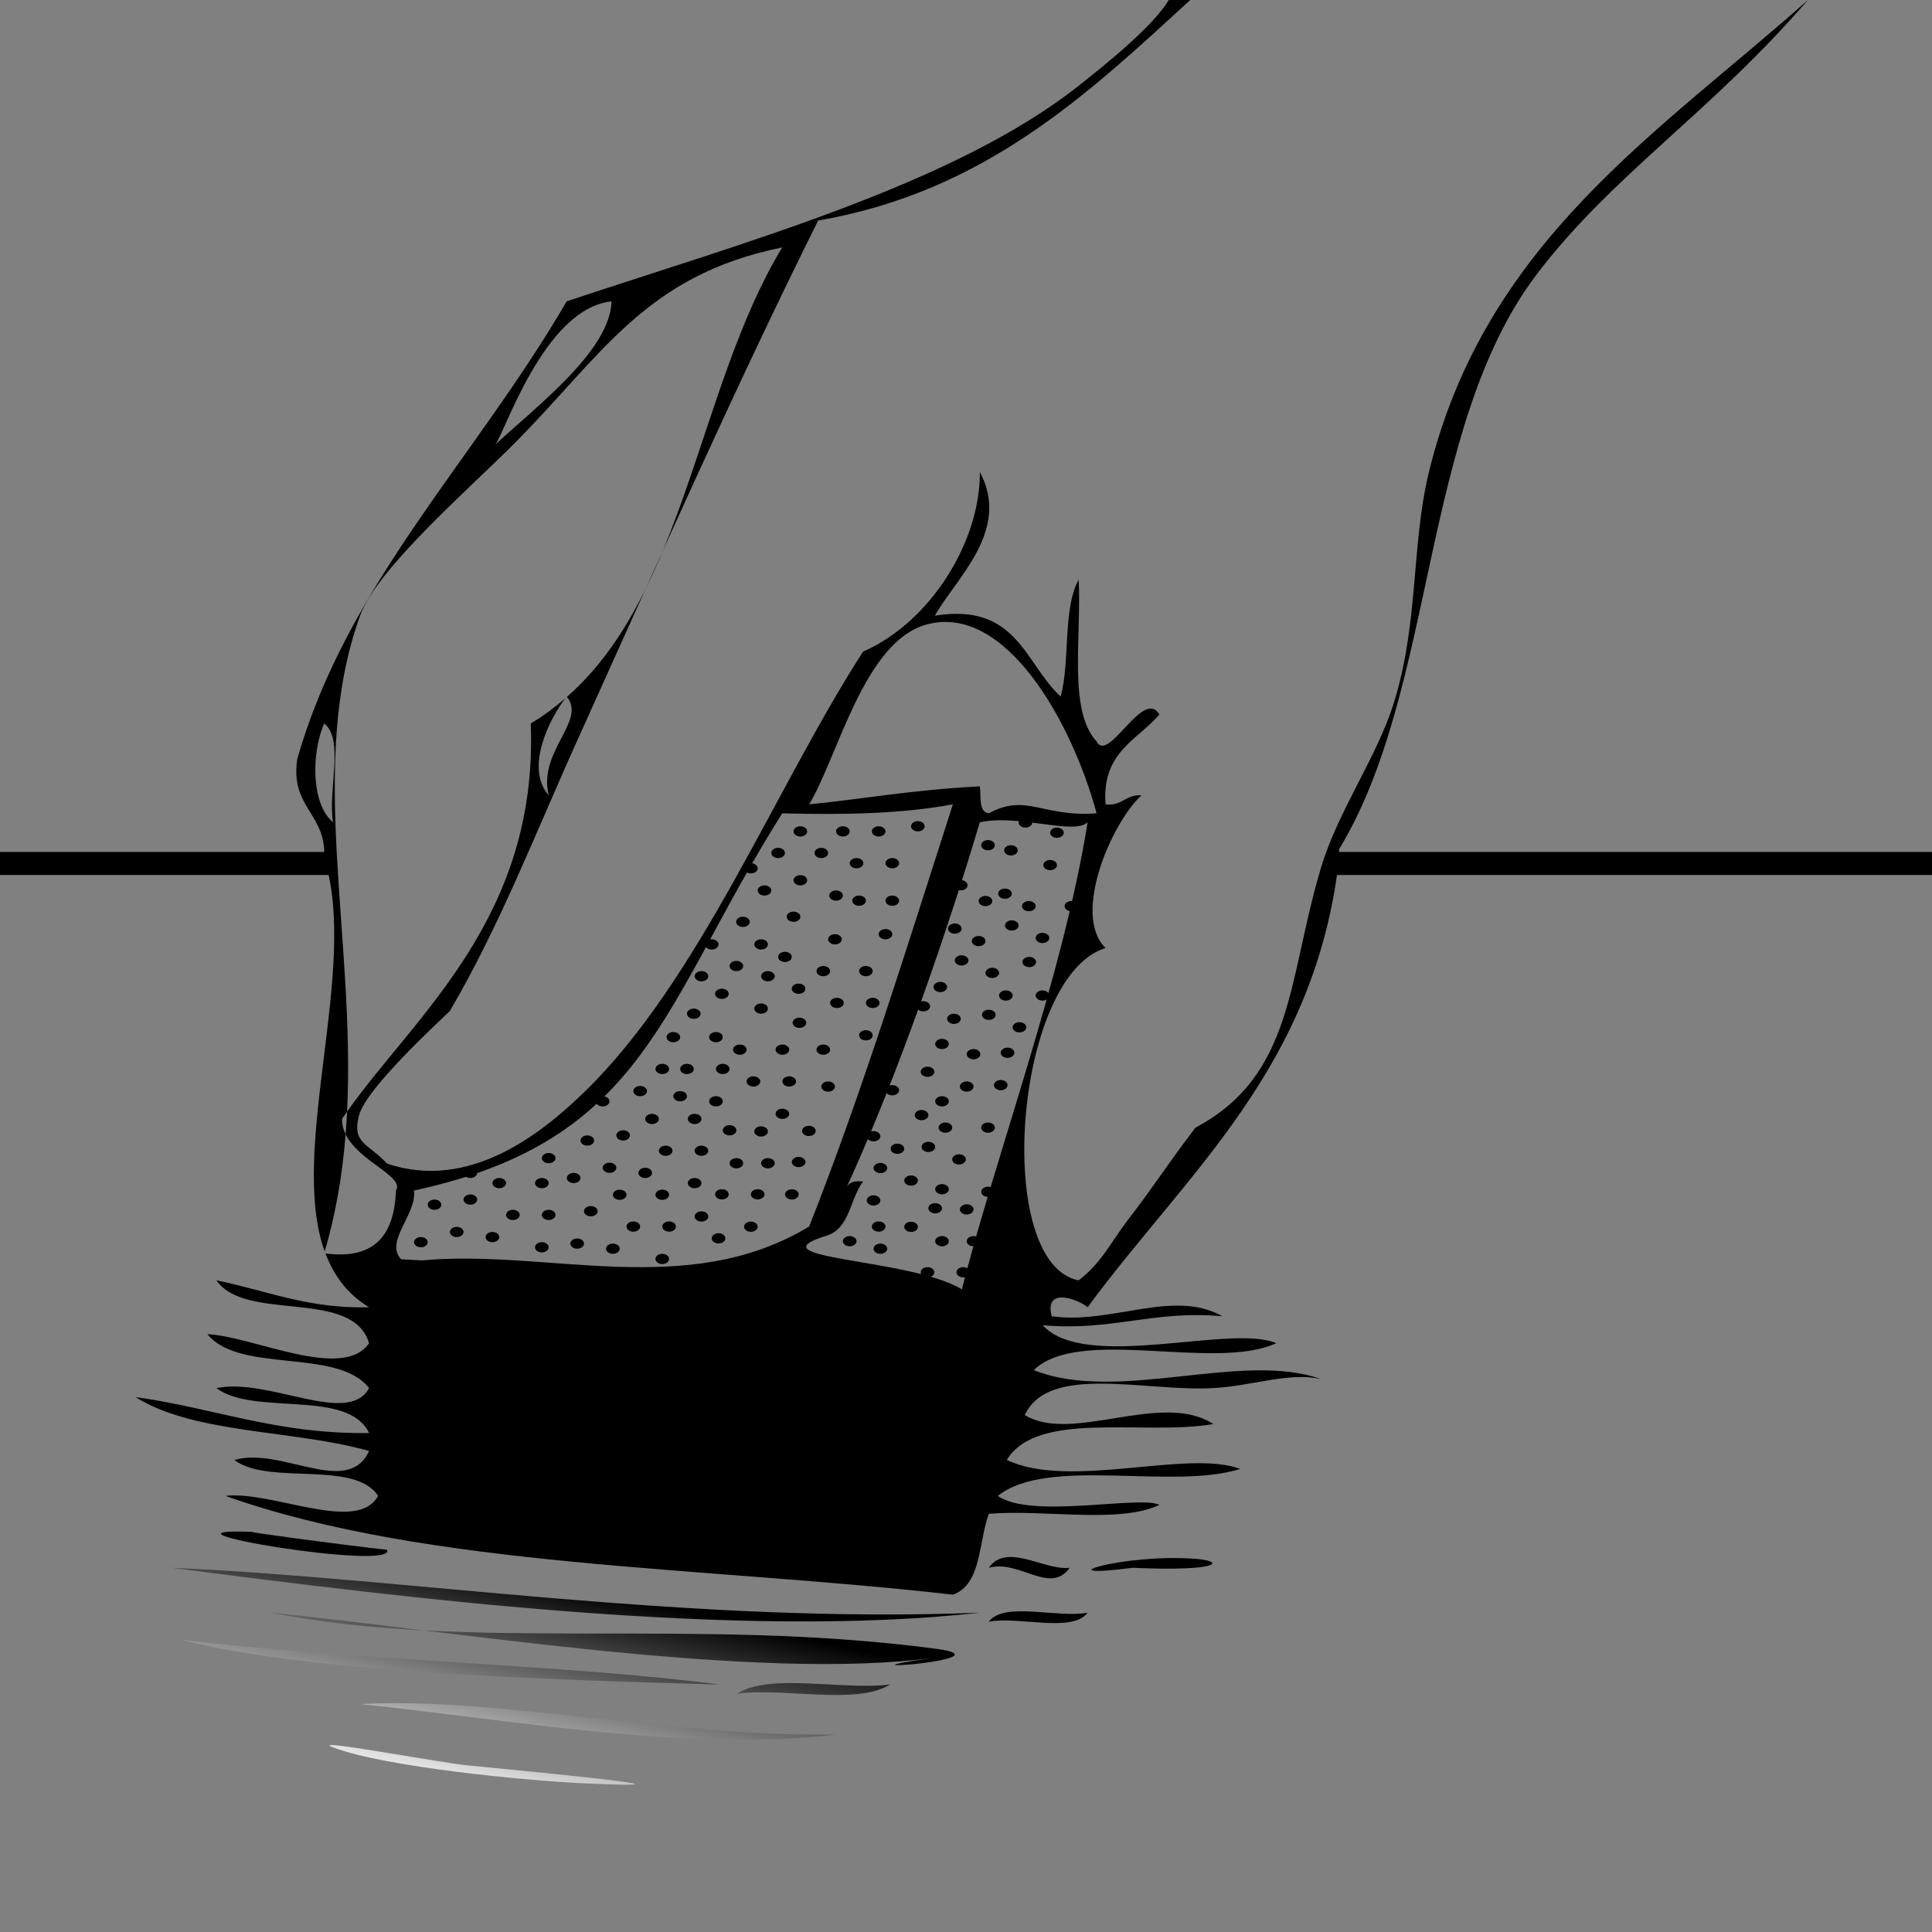 <?xml version="1.0" encoding="utf-8"?>
<!-- Generator: Adobe Illustrator 15.0.2, SVG Export Plug-In . SVG Version: 6.00 Build 0)  -->
<!DOCTYPE svg PUBLIC "-//W3C//DTD SVG 1.1//EN" "http://www.w3.org/Graphics/SVG/1.1/DTD/svg11.dtd">
<svg version="1.1" id="Ebene_1" xmlns="http://www.w3.org/2000/svg" xmlns:xlink="http://www.w3.org/1999/xlink" x="0px" y="0px"
	 width="141.73px" height="141.73px" viewBox="0 0 141.73 141.73" enable-background="new 0 0 141.73 141.73" xml:space="preserve">
<rect x="0" y="0" width="141.73" height="141.73" fill="#808080" stroke="none"/>
<rect y="62.5" width="24.505" height="1.688"/>
<rect x="97.458" y="62.5" width="44.272" height="1.688"/>
<path fill-rule="evenodd" clip-rule="evenodd" d="M28.392,113.693c0.742,1.616-18.71-1.642-9.884-1.317
	C17.806,112.35,25.244,113.349,28.392,113.693z"/>
<linearGradient id="SVGID_1_" gradientUnits="userSpaceOnUse" x1="38.534" y1="133.285" x2="42.284" y2="116.41">
	<stop  offset="0" style="stop-color:#FFFFFF"/>
	<stop  offset="1" style="stop-color:#000000"/>
</linearGradient>
<path fill-rule="evenodd" clip-rule="evenodd" fill="url(#SVGID_1_)" d="M12.579,115.012c17.457,0.773,38.044,4.125,59.301,3.294
	C54.29,120.269,30.285,117.315,12.579,115.012z"/>
<linearGradient id="SVGID_2_" gradientUnits="userSpaceOnUse" x1="69.894" y1="140.254" x2="73.644" y2="123.379">
	<stop  offset="0" style="stop-color:#FFFFFF"/>
	<stop  offset="1" style="stop-color:#000000"/>
</linearGradient>
<path fill-rule="evenodd" clip-rule="evenodd" fill="url(#SVGID_2_)" d="M72.538,115.012c1.304-1.892,4.112,0.229,5.931,0
	C77.04,117.029,74.76,114.379,72.538,115.012z"/>
<linearGradient id="SVGID_3_" gradientUnits="userSpaceOnUse" x1="78.453" y1="142.156" x2="82.203" y2="125.281">
	<stop  offset="0" style="stop-color:#FFFFFF"/>
	<stop  offset="1" style="stop-color:#000000"/>
</linearGradient>
<path fill-rule="evenodd" clip-rule="evenodd" fill="url(#SVGID_3_)" d="M83.081,115.012c-6.732,0.875-0.834-1.064,4.611-0.659
	C89.931,114.52,89.589,115.302,83.081,115.012z"/>
<linearGradient id="SVGID_4_" gradientUnits="userSpaceOnUse" x1="71.29" y1="140.565" x2="75.04" y2="123.689">
	<stop  offset="0" style="stop-color:#FFFFFF"/>
	<stop  offset="1" style="stop-color:#000000"/>
</linearGradient>
<path fill-rule="evenodd" clip-rule="evenodd" fill="url(#SVGID_4_)" d="M72.538,118.965c1.128-1.508,5.03-0.241,7.248-0.659
	C78.659,119.814,74.757,118.549,72.538,118.965z"/>
<linearGradient id="SVGID_5_" gradientUnits="userSpaceOnUse" x1="56.708" y1="137.324" x2="60.458" y2="120.449">
	<stop  offset="0" style="stop-color:#FFFFFF"/>
	<stop  offset="1" style="stop-color:#000000"/>
</linearGradient>
<path fill-rule="evenodd" clip-rule="evenodd" fill="url(#SVGID_5_)" d="M54.088,124.236c2.43-1.524,7.678-0.229,11.202-0.659
	C62.861,125.101,57.613,123.807,54.088,124.236z"/>
<linearGradient id="SVGID_6_" gradientUnits="userSpaceOnUse" x1="41.787" y1="134.008" x2="45.537" y2="117.133">
	<stop  offset="0" style="stop-color:#FFFFFF"/>
	<stop  offset="1" style="stop-color:#000000"/>
</linearGradient>
<path fill-rule="evenodd" clip-rule="evenodd" fill="url(#SVGID_6_)" d="M19.826,118.306c14.72,2.89,31.038,0.308,48.759,2.636
	c5.976,0.786-8.937,1.898,0,0.659C55.59,123.401,32.746,119.568,19.826,118.306z"/>
<linearGradient id="SVGID_7_" gradientUnits="userSpaceOnUse" x1="30.86" y1="131.58" x2="34.61" y2="114.705">
	<stop  offset="0" style="stop-color:#FFFFFF"/>
	<stop  offset="1" style="stop-color:#000000"/>
</linearGradient>
<path fill-rule="evenodd" clip-rule="evenodd" fill="url(#SVGID_7_)" d="M13.237,120.283c12.355,1.482,29.271,1.915,39.534,3.294
	C39.304,123.207,22.502,122.66,13.237,120.283z"/>
<linearGradient id="SVGID_8_" gradientUnits="userSpaceOnUse" x1="42.108" y1="134.08" x2="45.858" y2="117.205">
	<stop  offset="0" style="stop-color:#FFFFFF"/>
	<stop  offset="1" style="stop-color:#000000"/>
</linearGradient>
<path fill-rule="evenodd" clip-rule="evenodd" fill="url(#SVGID_8_)" d="M26.415,125.009c10.144-0.54,22.882,2.432,34.922,2.232
	C50.496,128.568,37.292,126.121,26.415,125.009z"/>
<linearGradient id="SVGID_9_" gradientUnits="userSpaceOnUse" x1="34.712" y1="132.436" x2="38.462" y2="115.561">
	<stop  offset="0" style="stop-color:#FFFFFF"/>
	<stop  offset="1" style="stop-color:#000000"/>
</linearGradient>
<path fill-rule="evenodd" clip-rule="evenodd" fill="url(#SVGID_9_)" d="M24.438,128.19c-1.951-0.735,7.63,1.092,9.883,1.317
	c4.489,0.449,18.961,1.793,8.566,1.318C38.588,130.629,28.274,129.634,24.438,128.19z"/>
<path d="M23.779,62.958c2.587,8.015-2.657,21.337,0.039,28.851c0.84-2.85,1.307-5.723,1.536-8.6
	c-0.169-0.353-0.272-0.729-0.257-1.144c0.115-0.169,0.245-0.341,0.364-0.513c0.631-12.798-2.961-25.566,0.954-36.386
	c1.241-3.429,7.826-9.144,11.202-12.519c6.542-6.542,9.659-12.44,19.767-14.496c-6.151,10.105-7.112,25.4-15.797,32.971
	c1.456,1.765-2.138,3.985-1.334,7.222c-1.786-2.036,0.109-5.672,1.219-7.12c-0.787,0.675-1.615,1.31-2.537,1.848
	c0.567,14.289-8.571,21.499-13.473,28.479c-0.027,0.553-0.063,1.104-0.107,1.656c0.961,2.002,4.333,3.089,3.696,4.127
	c-0.13,3.135-1.429,5.099-5.172,4.619c0.619,1.641,1.623,2.999,3.196,3.948c-4.51,0.116-7.547-1.239-11.202-1.978
	c2.159,3.113,9.989,0.553,11.202,4.613c-1.921,2.81-8.547-0.525-11.861-0.66c2.356,2.916,9.564,0.979,11.861,3.954
	c-1.538,2.827-7.373-0.793-11.202,0c2.763,2.07,9.64,0.024,11.202,3.295c-6.694,0.104-11.346-1.833-17.131-2.636
	c4.307,2.72,11.659,2.396,17.131,3.954c-1.558,3.421-6.448-0.341-9.884,0.658c2.492,1.9,8.811-0.026,10.543,2.635
	c-1.514,2.804-7.766-0.398-11.202,0c14.909,5.299,35.241,5.171,53.371,7.248c2.113-0.742,1.866-3.844,2.636-5.931
	c4.045-0.348,9.539,0.755,12.519-0.659c-1.409-0.716-9.437,1.071-11.859-0.658c3.671-2.919,12.775-0.403,17.79-1.976
	c-3.895-1.461-12.503,1.535-17.131-0.659c2.233-3.697,10.108-1.753,15.154-2.636c-3.81-2.466-10.366,1.467-13.836-0.658
	c1.765-3.784,8.785-1.701,13.836-1.978c2.87-0.157,5.593-1.202,7.907-0.658c-5.839-2.094-14.877,1.802-21.085-0.66
	c3.34-3.249,13.285,0.107,17.79-1.976c-3.301-1.442-14.01,2.109-17.131-1.318c5.067,0.455,8.11-1.114,13.178-0.659
	c-3.593-2.035-8.142,0.63-12.52,0c-0.59-2.301,2.149-1.125,2.636-0.658c7.256-9.876,16.722-17.542,18.449-32.946v-0.659
	c7.157-11.789,5.976-30.943,14.496-42.17C118.277,12.822,125.524,8.244,132.625,0c-10.957,9.76-23.666,17.72-27.8,34.625
	c-1.307,5.34-0.726,11.21-2.636,17.132c-1.249,3.869-4.051,7.803-5.271,11.86c-2.452,8.146-1.957,15.256-9.226,19.109
	c-2.149,2.826-3.067,4.336-5.005,6.836c-1.313,1.75-1.875,3.063-3.56,4.364c-6.317-1.231-4.731-22.333,1.977-24.379
	c-2.5-2.436,0.453-9.219,2.636-11.202c-1.183-0.083-1.391,0.807-2.636,0.659c-0.3-3.813,2.328-4.7,3.952-6.588
	c-1.199-2.002-3.746,3.644-4.611,1.976c-2.106-2.286-1.091-7.694-1.317-11.86c-1.176,2.119-0.612,5.978-1.318,8.566
	c-2.635-2.417-3.191-6.912-9.225-5.931c1.485-2.701,5.613-6.232,3.295-10.542c0.046,5.091-3.613,11.011-8.566,13.178
	c-6.429,9.96-11.995,24.089-20.426,32.287c-3.136,3.049-8.442,7.314-14.496,5.27c-1.403-1.514-2.592-1.461-2.058-3.526
	c0.523-2.022,5.917-6.917,6.67-7.674c3.663-6.235,6.332-13.177,9.413-19.993c5.739-12.696,11.473-25.685,17.603-37.991
	C72.244,14.079,79.841,6.853,87.313,0h-1.569c-1.166,1.95-4.691,4.772-6.615,6.293C69.94,13.556,54.48,17.8,41.57,22.106
	C34.881,33.632,25.415,42.903,21.803,55.71c-0.479,3.335,1.809,3.903,1.977,6.589V62.958z M24.438,60.323
	c-1.649-1.353-1.581-5.152-0.659-7.249C25.287,54.203,24.021,58.105,24.438,60.323z M36.299,32.649
	c0.64-0.563,3.531-10.008,8.565-10.542C44.755,25.74,39.372,29.784,36.299,32.649z M67.926,45.827
	c5.807-1.642,10.705,7.122,12.52,13.836c-3.961,0.306-5.144-1.502-7.907,0c-0.772-0.106-0.555-1.201-0.659-1.977
	c-5.12,0.265-9.022,0.995-12.52,1.318C61.46,55.526,63.374,47.114,67.926,45.827z M30.368,87.337
	c17.092-3.69,18.139-13.57,27.015-27.673c4.513,0.122,8.821,0.036,12.519-0.659C66.533,69.473,63.28,80.057,59.36,89.973
	c-8.931,5.421-19.244,1.629-28.398,2.49l-1.525-0.082C28.17,91.098,30.601,89.068,30.368,87.337z M70.562,94.586
	c-3.805-2.312-15.6-2.191-9.884-3.953c1.667-0.529,1.681-2.713,2.636-3.954c-0.766-0.107-1.172,0.146-1.318,0.658
	c3.005-6.463,6.732-16.473,9.884-27.014c2.853-0.625,6.902,0.961,7.907,0C78.015,71.461,72.967,85.024,70.562,94.586z"/>
<ellipse cx="30.875" cy="91.125" rx="0.5" ry="0.375"/>
<ellipse cx="31.875" cy="88.375" rx="0.5" ry="0.375"/>
<ellipse cx="33.504" cy="90.375" rx="0.5" ry="0.375"/>
<ellipse cx="34.504" cy="88" rx="0.5" ry="0.375"/>
<ellipse cx="37.625" cy="89.125" rx="0.5" ry="0.375"/>
<ellipse cx="40.25" cy="89.125" rx="0.5" ry="0.375"/>
<ellipse cx="39.75" cy="86.792" rx="0.5" ry="0.375"/>
<ellipse cx="39.75" cy="91.5" rx="0.5" ry="0.375"/>
<ellipse cx="36.125" cy="90.75" rx="0.5" ry="0.375"/>
<ellipse cx="36.625" cy="86.792" rx="0.5" ry="0.375"/>
<ellipse cx="42.083" cy="86.417" rx="0.5" ry="0.375"/>
<ellipse cx="43.083" cy="83.667" rx="0.5" ry="0.375"/>
<ellipse cx="44.713" cy="85.667" rx="0.5" ry="0.375"/>
<ellipse cx="45.713" cy="83.292" rx="0.5" ry="0.375"/>
<ellipse cx="44.213" cy="80.792" rx="0.5" ry="0.375"/>
<ellipse cx="40.25" cy="84.959" rx="0.5" ry="0.375"/>
<ellipse cx="34.504" cy="86.042" rx="0.5" ry="0.375"/>
<ellipse cx="48.833" cy="84.417" rx="0.5" ry="0.375"/>
<ellipse cx="51.458" cy="84.417" rx="0.5" ry="0.375"/>
<ellipse cx="50.958" cy="82.084" rx="0.5" ry="0.375"/>
<ellipse cx="50.958" cy="86.792" rx="0.5" ry="0.375"/>
<ellipse cx="47.333" cy="86.042" rx="0.5" ry="0.375"/>
<ellipse cx="47.833" cy="82.084" rx="0.5" ry="0.375"/>
<ellipse cx="49.896" cy="80.417" rx="0.5" ry="0.375"/>
<ellipse cx="48.585" cy="78.417" rx="0.5" ry="0.375"/>
<ellipse cx="50.396" cy="78.417" rx="0.5" ry="0.375"/>
<ellipse cx="53.021" cy="78.417" rx="0.5" ry="0.375"/>
<ellipse cx="52.521" cy="76.084" rx="0.5" ry="0.375"/>
<ellipse cx="52.521" cy="80.792" rx="0.5" ry="0.375"/>
<ellipse cx="46.96" cy="80.042" rx="0.5" ry="0.375"/>
<ellipse cx="49.396" cy="76.084" rx="0.5" ry="0.375"/>
<ellipse cx="56.333" cy="85.334" rx="0.5" ry="0.375"/>
<ellipse cx="55.833" cy="83.001" rx="0.5" ry="0.375"/>
<ellipse cx="53.521" cy="82.917" rx="0.5" ry="0.375"/>
<ellipse cx="54.021" cy="85.334" rx="0.5" ry="0.375"/>
<ellipse cx="55.271" cy="79.334" rx="0.5" ry="0.375"/>
<ellipse cx="57.896" cy="79.334" rx="0.5" ry="0.375"/>
<ellipse cx="57.396" cy="77.001" rx="0.5" ry="0.375"/>
<ellipse cx="57.396" cy="81.709" rx="0.5" ry="0.375"/>
<ellipse cx="54.271" cy="77.001" rx="0.5" ry="0.375"/>
<ellipse cx="50.896" cy="74.364" rx="0.5" ry="0.375"/>
<ellipse cx="56.333" cy="71.614" rx="0.5" ry="0.375"/>
<ellipse cx="55.833" cy="69.281" rx="0.5" ry="0.375"/>
<ellipse cx="54.021" cy="70.865" rx="0.5" ry="0.375"/>
<ellipse cx="55.833" cy="73.989" rx="0.5" ry="0.375"/>
<ellipse cx="52.958" cy="72.906" rx="0.5" ry="0.375"/>
<ellipse cx="51.458" cy="71.615" rx="0.5" ry="0.375"/>
<ellipse cx="58.583" cy="72.531" rx="0.5" ry="0.375"/>
<ellipse cx="57.583" cy="70.198" rx="0.5" ry="0.375"/>
<ellipse cx="61.25" cy="68.906" rx="0.5" ry="0.375"/>
<ellipse cx="60.75" cy="79.709" rx="0.5" ry="0.375"/>
<ellipse cx="58.646" cy="75.031" rx="0.5" ry="0.375"/>
<ellipse cx="60.396" cy="77.001" rx="0.5" ry="0.375"/>
<ellipse cx="61.396" cy="73.573" rx="0.5" ry="0.375"/>
<ellipse cx="64.021" cy="73.573" rx="0.5" ry="0.375"/>
<ellipse cx="63.521" cy="71.24" rx="0.5" ry="0.375"/>
<ellipse cx="63.521" cy="75.948" rx="0.5" ry="0.375"/>
<ellipse cx="60.396" cy="71.24" rx="0.5" ry="0.375"/>
<ellipse cx="64.958" cy="68.531" rx="0.5" ry="0.375"/>
<ellipse cx="42.34" cy="91.229" rx="0.5" ry="0.375"/>
<ellipse cx="43.34" cy="88.854" rx="0.5" ry="0.375"/>
<ellipse cx="46.46" cy="89.979" rx="0.5" ry="0.375"/>
<ellipse cx="49.085" cy="89.979" rx="0.5" ry="0.375"/>
<ellipse cx="48.585" cy="87.646" rx="0.5" ry="0.375"/>
<ellipse cx="52.958" cy="87.614" rx="0.5" ry="0.375"/>
<ellipse cx="55.583" cy="87.614" rx="0.5" ry="0.375"/>
<ellipse cx="68.105" cy="84.136" rx="0.5" ry="0.375"/>
<ellipse cx="67.605" cy="81.803" rx="0.5" ry="0.375"/>
<ellipse cx="69.105" cy="80.792" rx="0.5" ry="0.375"/>
<ellipse cx="65.458" cy="79.979" rx="0.5" ry="0.375"/>
<ellipse cx="71.417" cy="91.053" rx="0.5" ry="0.375"/>
<ellipse cx="70.917" cy="88.72" rx="0.5" ry="0.375"/>
<ellipse cx="68.605" cy="88.636" rx="0.5" ry="0.375"/>
<ellipse cx="66.833" cy="90" rx="0.5" ry="0.375"/>
<ellipse cx="69.105" cy="91.053" rx="0.5" ry="0.375"/>
<ellipse cx="70.355" cy="85.053" rx="0.5" ry="0.375"/>
<ellipse cx="69.105" cy="87.239" rx="0.5" ry="0.375"/>
<ellipse cx="72.48" cy="82.72" rx="0.5" ry="0.375"/>
<ellipse cx="72.48" cy="87.428" rx="0.5" ry="0.375"/>
<ellipse cx="69.355" cy="82.72" rx="0.5" ry="0.375"/>
<ellipse cx="64.583" cy="85.688" rx="0.5" ry="0.375"/>
<ellipse cx="64.083" cy="83.354" rx="0.5" ry="0.375"/>
<ellipse cx="64.083" cy="88.063" rx="0.5" ry="0.375"/>
<ellipse cx="64.458" cy="89.979" rx="0.5" ry="0.375"/>
<ellipse cx="64.583" cy="91.604" rx="0.5" ry="0.375"/>
<ellipse cx="62.333" cy="91.053" rx="0.5" ry="0.375"/>
<ellipse cx="66.833" cy="86.604" rx="0.5" ry="0.375"/>
<ellipse cx="65.833" cy="84.271" rx="0.5" ry="0.375"/>
<ellipse cx="71.417" cy="77.333" rx="0.5" ry="0.375"/>
<ellipse cx="69.105" cy="76.584" rx="0.5" ry="0.375"/>
<ellipse cx="70.917" cy="79.708" rx="0.5" ry="0.375"/>
<ellipse cx="73.912" cy="77.229" rx="0.5" ry="0.375"/>
<ellipse cx="73.412" cy="79.604" rx="0.5" ry="0.375"/>
<ellipse cx="68.042" cy="78.625" rx="0.5" ry="0.375"/>
<ellipse cx="74.225" cy="67.89" rx="0.5" ry="0.375"/>
<ellipse cx="73.725" cy="65.557" rx="0.5" ry="0.375"/>
<ellipse cx="72.293" cy="66.099" rx="0.5" ry="0.375"/>
<ellipse cx="76.475" cy="68.807" rx="0.5" ry="0.375"/>
<ellipse cx="78.6" cy="66.474" rx="0.5" ry="0.375"/>
<ellipse cx="75.475" cy="66.474" rx="0.5" ry="0.375"/>
<ellipse cx="77.537" cy="61.087" rx="0.5" ry="0.375"/>
<ellipse cx="75.225" cy="60.338" rx="0.5" ry="0.375"/>
<ellipse cx="77.037" cy="63.462" rx="0.5" ry="0.375"/>
<ellipse cx="74.162" cy="62.379" rx="0.5" ry="0.375"/>
<ellipse cx="72.48" cy="62.004" rx="0.5" ry="0.375"/>
<ellipse cx="70.543" cy="70.453" rx="0.5" ry="0.375"/>
<ellipse cx="70.043" cy="68.12" rx="0.5" ry="0.375"/>
<ellipse cx="72.793" cy="71.37" rx="0.5" ry="0.375"/>
<ellipse cx="75.504" cy="70.573" rx="0.5" ry="0.375"/>
<ellipse cx="71.793" cy="69.037" rx="0.5" ry="0.375"/>
<ellipse cx="67.73" cy="73.822" rx="0.5" ry="0.375"/>
<ellipse cx="69.98" cy="74.739" rx="0.5" ry="0.375"/>
<ellipse cx="68.98" cy="72.406" rx="0.5" ry="0.375"/>
<ellipse cx="72.537" cy="74.446" rx="0.5" ry="0.375"/>
<ellipse cx="74.787" cy="75.363" rx="0.5" ry="0.375"/>
<ellipse cx="76.475" cy="73.03" rx="0.5" ry="0.375"/>
<ellipse cx="73.787" cy="73.03" rx="0.5" ry="0.375"/>
<ellipse cx="70.48" cy="64.942" rx="0.5" ry="0.375"/>
<ellipse cx="68.042" cy="93.333" rx="0.5" ry="0.375"/>
<ellipse cx="70.667" cy="93.333" rx="0.5" ry="0.375"/>
<ellipse cx="55.083" cy="89.989" rx="0.5" ry="0.375"/>
<ellipse cx="59.338" cy="82.964" rx="0.5" ry="0.375"/>
<ellipse cx="58.588" cy="85.244" rx="0.5" ry="0.375"/>
<ellipse cx="58.088" cy="87.619" rx="0.5" ry="0.375"/>
<ellipse cx="51.458" cy="89.239" rx="0.5" ry="0.375"/>
<ellipse cx="52.71" cy="90.843" rx="0.5" ry="0.375"/>
<ellipse cx="48.585" cy="92.354" rx="0.5" ry="0.375"/>
<ellipse cx="44.96" cy="91.604" rx="0.5" ry="0.375"/>
<ellipse cx="45.46" cy="87.646" rx="0.5" ry="0.375"/>
<ellipse cx="56.083" cy="65.323" rx="0.5" ry="0.375"/>
<ellipse cx="57.083" cy="62.573" rx="0.5" ry="0.375"/>
<ellipse cx="55.083" cy="63.698" rx="0.5" ry="0.375"/>
<ellipse cx="58.713" cy="64.573" rx="0.5" ry="0.375"/>
<ellipse cx="58.213" cy="67.25" rx="0.5" ry="0.375"/>
<ellipse cx="61.333" cy="65.698" rx="0.5" ry="0.375"/>
<ellipse cx="63.021" cy="66.073" rx="0.5" ry="0.375"/>
<ellipse cx="60.25" cy="62.573" rx="0.5" ry="0.375"/>
<ellipse cx="58.713" cy="60.99" rx="0.5" ry="0.375"/>
<ellipse cx="62.833" cy="63.323" rx="0.5" ry="0.375"/>
<ellipse cx="64.458" cy="60.99" rx="0.5" ry="0.375"/>
<ellipse cx="65.458" cy="63.323" rx="0.5" ry="0.375"/>
<ellipse cx="67.333" cy="60.615" rx="0.5" ry="0.375"/>
<ellipse cx="65.458" cy="66.073" rx="0.5" ry="0.375"/>
<ellipse cx="54.5" cy="67.625" rx="0.5" ry="0.375"/>
<ellipse cx="52.21" cy="69.281" rx="0.5" ry="0.375"/>
<ellipse cx="61.833" cy="60.99" rx="0.5" ry="0.375"/>
</svg>
